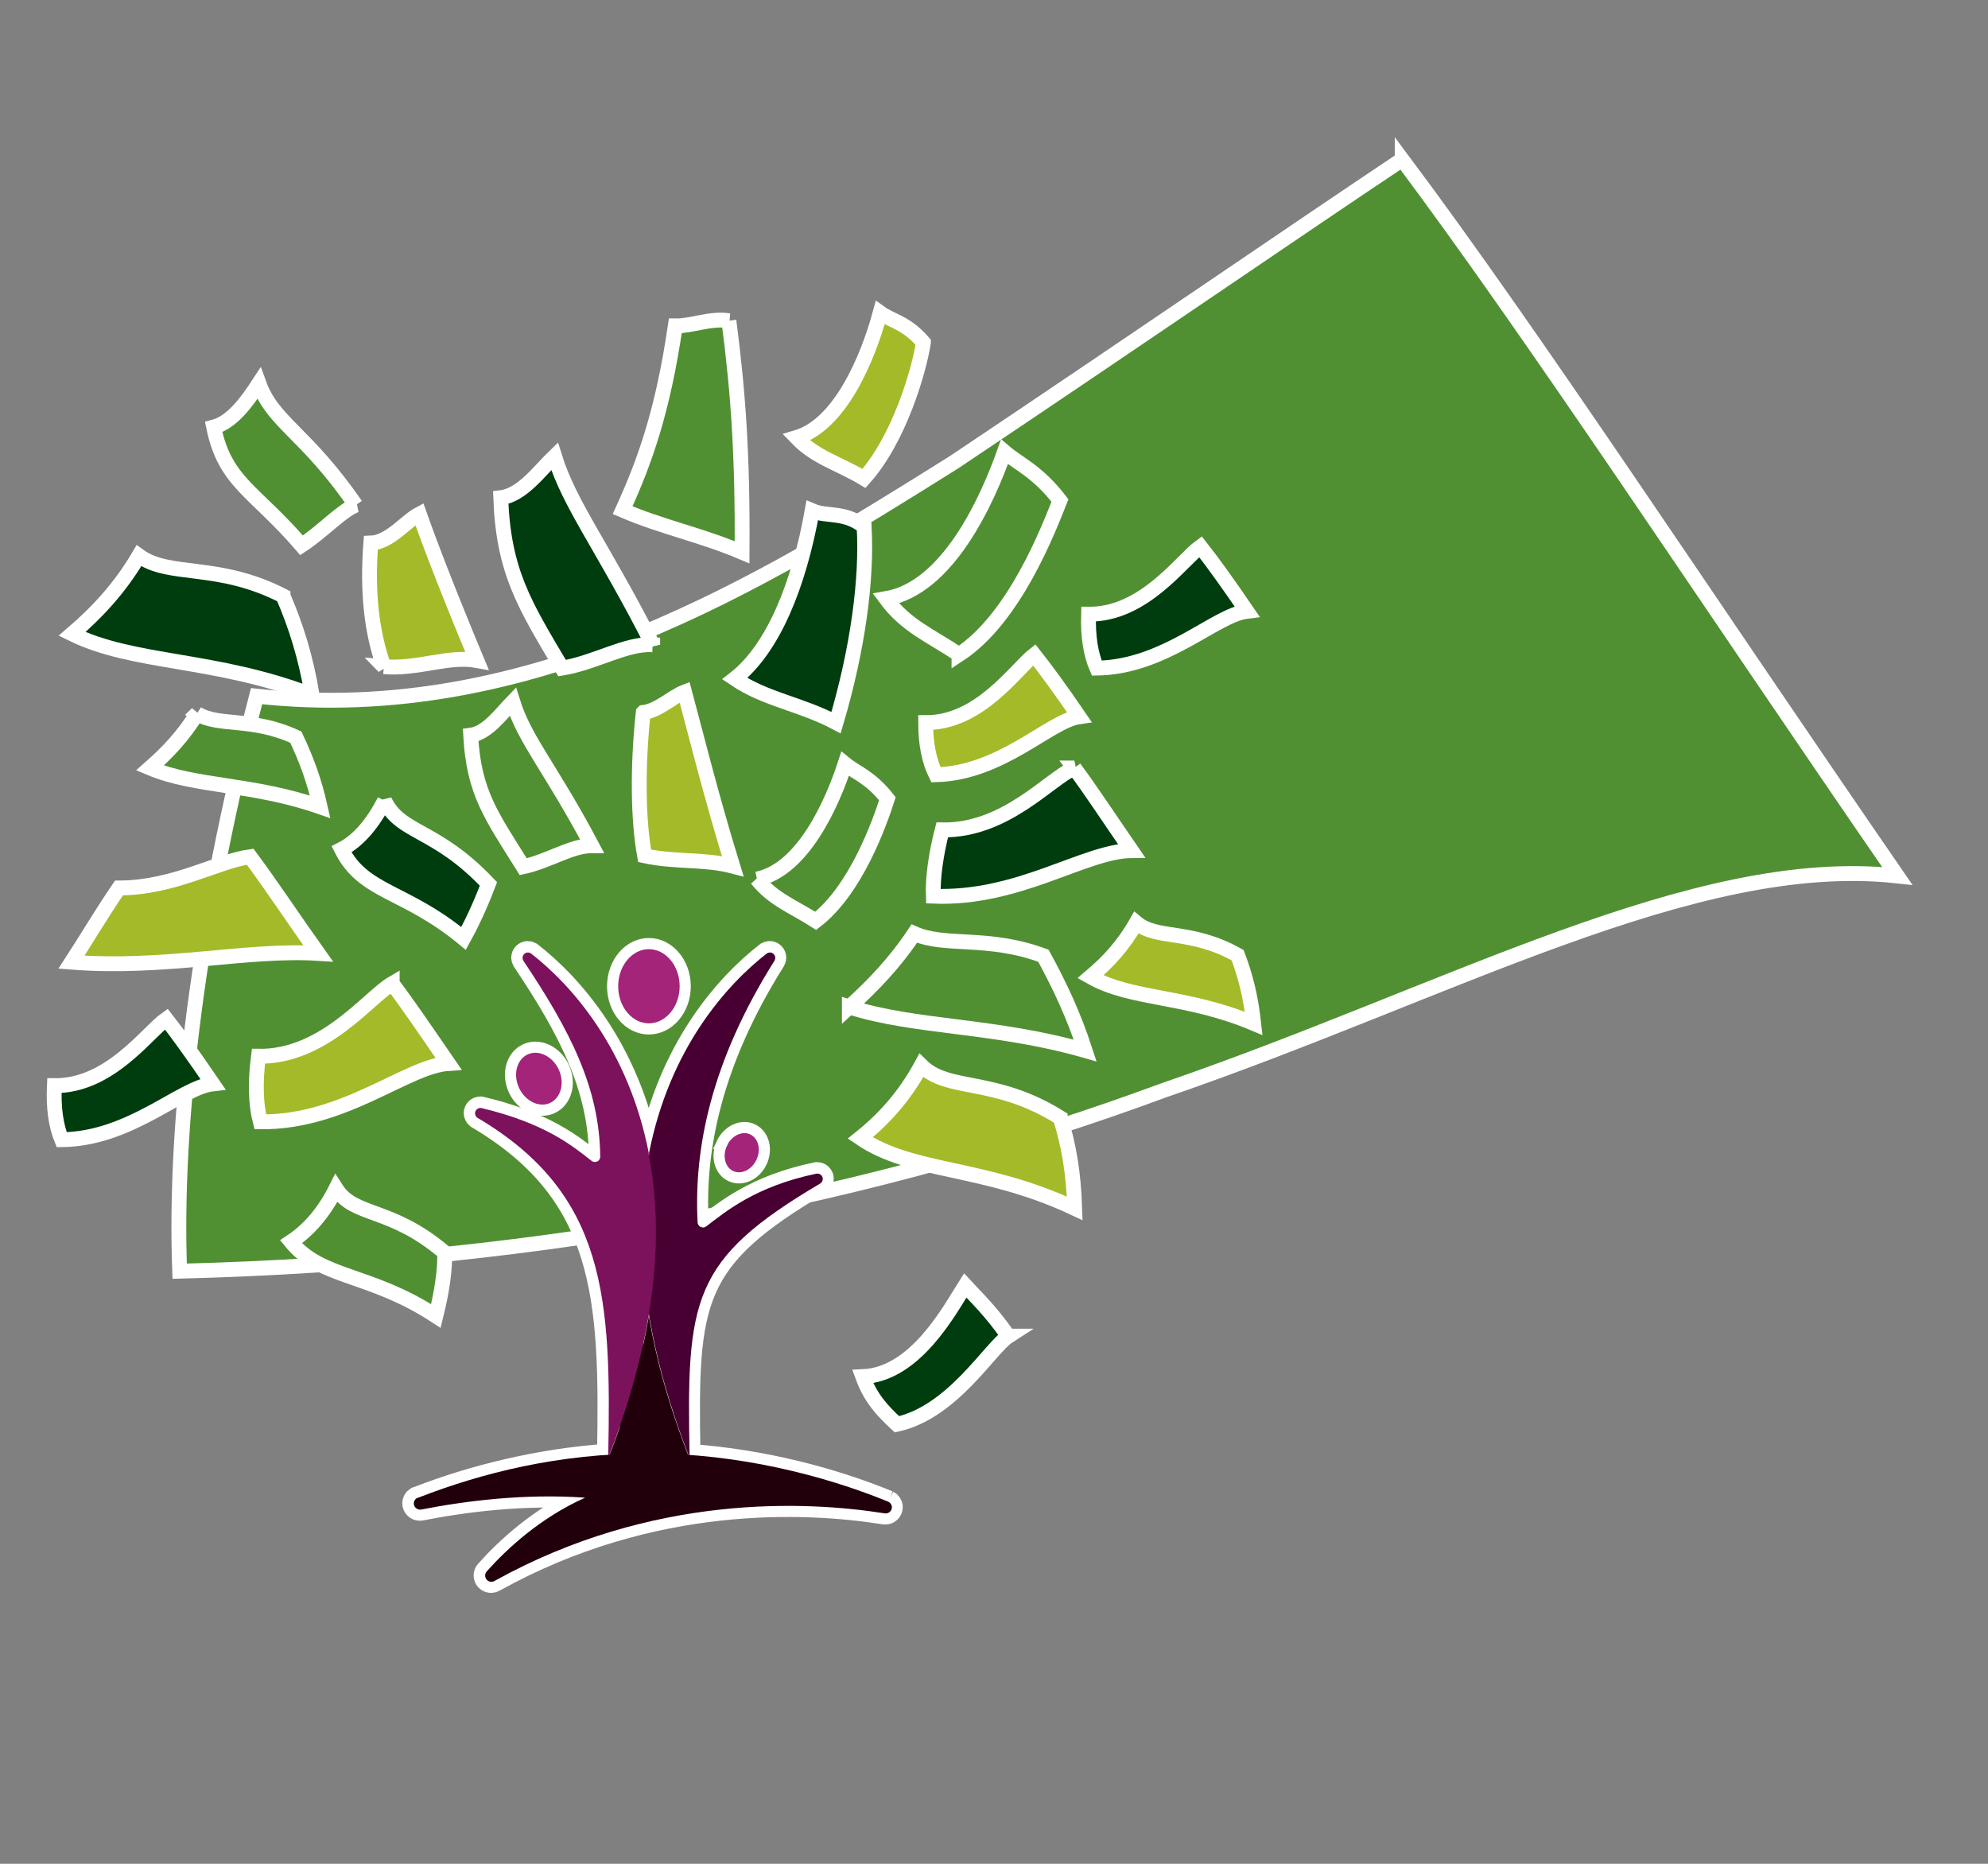 <?xml version="1.0" encoding="UTF-8"?><svg id="Layer_2" xmlns="http://www.w3.org/2000/svg" viewBox="0 0 176.6 165.56"><rect x="0" y="0" width="176.6" height="165.56" fill="#808080" stroke="none"/><defs><style>.cls-1{fill:#a4247a;stroke-width:.99px;}.cls-1,.cls-2,.cls-3{stroke:#fff;}.cls-2{stroke-width:1.99px;}.cls-2,.cls-4,.cls-3{fill:none;}.cls-5{fill:#003d0e;}.cls-6{fill:#22000b;}.cls-7{fill:#470031;}.cls-8{fill:#7c115c;}.cls-9{fill:#519032;}.cls-10{fill:#a4ba29;}.cls-3{stroke-width:1.32px;}</style></defs><g id="Layer_1-2"><g><rect class="cls-4" width="176.6" height="165.56"/><g><path class="cls-9" d="M124.56,14.17c-9.56,6.38-22.82,15.51-39.78,26.87-16.96,10.64-37.62,23.5-61.99,20.8-5.07,19.53-7.35,37.53-6.83,51.08,32.84-.82,61.97-6.66,87.4-16.06,25.43-8.73,47.15-21.03,65.18-19.05-17.45-25.34-32.11-47.76-43.98-63.64Z"/><path class="cls-3" d="M124.56,14.17c-9.56,6.38-22.82,15.51-39.78,26.87-16.96,10.64-37.62,23.5-61.99,20.8-5.07,19.53-7.35,37.53-6.83,51.08,32.84-.82,61.97-6.66,87.4-16.06,25.43-8.73,47.15-21.03,65.18-19.05-17.45-25.34-32.11-47.76-43.98-63.64Z"/></g><g><g><path class="cls-6" d="M78.93,133.41s-.08-.03-.11-.05c-4.78-1.95-10.96-3.63-17.59-4.1-.26-13.92,.19-17.41,11.65-24.17,.11-.09,.19-.22,.19-.38,0-.26-.21-.48-.48-.48-.02,0-.03,0-.05,0-5.47,1.13-8.14,3.42-9.81,4.68h0c-.08,.07-.19,.11-.3,.11-.08,0-.15-.02-.22-.06-.08-.03-.13-.09-.15-.12-.06-.08-.11-.18-.11-.3-.33-6.53,1.2-14.26,6.83-23.22,.04-.07,.07-.16,.07-.25,0-.26-.21-.48-.48-.48-.09,0-.17,.03-.25,.07-3.57,2.77-8.67,8.44-10.49,17.78h0c-1.82-9.34-6.92-15.01-10.49-17.78-.07-.04-.16-.07-.25-.07-.26,0-.48,.21-.48,.48,0,.09,.03,.18,.07,.25,4.15,6.19,6.78,11.32,6.83,17.41,0,.11-.04,.21-.11,.3-.02,.03-.07,.09-.15,.12-.07,.04-.14,.05-.22,.05-.11,0-.22-.04-.3-.11h0c-1.7-1.34-4.18-3.36-9.81-4.69-.02,0-.04,0-.05,0-.26,0-.48,.21-.48,.48,0,.15,.08,.29,.19,.38,11.46,6.76,11.91,16.01,11.65,29.98-6.28,.43-12.15,1.95-16.83,3.76-.07,.03-.15,.06-.22,.08-.15,.1-.25,.26-.25,.46,0,.3,.25,.55,.55,.55,.03,0,.06,0,.08,0,.02,0,.04,0,.05-.01,3.78-.74,9.09-1.44,14.54-1.05-3.97,1.77-6.93,4.53-8.7,6.5-.03,.04-.06,.07-.09,.11-.14,.21-.12,.51,.07,.7,.19,.19,.48,.21,.7,.07h0c14-7.76,27.68-7.09,34.61-5.99h0s.07,.01,.11,.01c.3,0,.55-.25,.55-.55,0-.21-.12-.39-.3-.48Zm-21.29-16.52v0c.64,3.76,1.76,7.87,3.51,12.37h0c-1.75-4.49-2.87-8.61-3.5-12.37Z"/><path class="cls-2" d="M78.93,133.41s-.08-.03-.11-.05c-4.78-1.95-10.96-3.63-17.59-4.1-.26-13.92,.19-17.41,11.65-24.17,.11-.09,.19-.22,.19-.38,0-.26-.21-.48-.48-.48-.02,0-.03,0-.05,0-5.47,1.13-8.14,3.42-9.81,4.68h0c-.08,.07-.19,.11-.3,.11-.08,0-.15-.02-.22-.06-.08-.03-.13-.09-.15-.12-.06-.08-.11-.18-.11-.3-.33-6.53,1.2-14.26,6.83-23.22,.04-.07,.07-.16,.07-.25,0-.26-.21-.48-.48-.48-.09,0-.17,.03-.25,.07-3.57,2.77-8.67,8.44-10.49,17.78h0c-1.82-9.34-6.92-15.01-10.49-17.78-.07-.04-.16-.07-.25-.07-.26,0-.48,.21-.48,.48,0,.09,.03,.18,.07,.25,4.15,6.19,6.78,11.32,6.83,17.41,0,.11-.04,.21-.11,.3-.02,.03-.07,.09-.15,.12-.07,.04-.14,.05-.22,.05-.11,0-.22-.04-.3-.11h0c-1.7-1.34-4.18-3.36-9.81-4.69-.02,0-.04,0-.05,0-.26,0-.48,.21-.48,.48,0,.15,.08,.29,.19,.38,11.46,6.76,11.91,16.01,11.65,29.98-6.28,.43-12.15,1.95-16.83,3.76-.07,.03-.15,.06-.22,.08-.15,.1-.25,.26-.25,.46,0,.3,.25,.55,.55,.55,.03,0,.06,0,.08,0,.02,0,.04,0,.05-.01,3.78-.74,9.09-1.44,14.54-1.05-3.97,1.77-6.93,4.53-8.7,6.5-.03,.04-.06,.07-.09,.11-.14,.21-.12,.51,.07,.7,.19,.19,.48,.21,.7,.07h0c14-7.76,27.68-7.09,34.61-5.99h0s.07,.01,.11,.01c.3,0,.55-.25,.55-.55,0-.21-.12-.39-.3-.48Zm-21.29-16.52v0c.64,3.76,1.76,7.87,3.51,12.37h0c-1.75-4.49-2.87-8.61-3.5-12.37Z"/></g><g><g><path class="cls-7" d="M57.65,102.46c1.82-9.34,6.92-15.01,10.49-17.78,.07-.04,.16-.07,.25-.07,.26,0,.48,.21,.48,.48,0,.09-.03,.18-.07,.25-5.64,8.96-7.17,16.69-6.83,23.22,0,.11,.04,.22,.11,.3,.02,.03,.07,.09,.15,.12,.07,.03,.14,.06,.22,.06,.11,0,.21-.04,.3-.11h0c1.67-1.26,4.34-3.55,9.81-4.68,.02,0,.03,0,.05,0,.26,0,.48,.21,.48,.48,0,.15-.08,.29-.19,.38-11.51,6.79-11.92,10.27-11.64,24.35h-.02c-1.79-4.57-2.93-8.75-3.57-12.56-.25-1.5-.43-2.94-.53-4.33-.28-3.76-.05-7.12,.53-10.09Z"/><path class="cls-8" d="M57.64,102.46c-1.82-9.34-6.92-15.01-10.49-17.78-.07-.04-.16-.07-.25-.07-.26,0-.48,.21-.48,.48,0,.09,.03,.18,.07,.25,4.15,6.19,6.78,11.32,6.83,17.41,0,.11-.04,.21-.11,.3-.02,.03-.07,.09-.15,.12-.07,.04-.14,.05-.22,.05-.11,0-.22-.04-.3-.11h0c-1.7-1.34-4.18-3.36-9.81-4.69-.02,0-.04,0-.05,0-.26,0-.48,.21-.48,.48,0,.15,.08,.29,.19,.38,11.51,6.79,11.92,16.09,11.64,30.17h.02c1.79-4.57,2.93-8.75,3.57-12.56,.25-1.5,.43-2.94,.53-4.33,.28-3.76,.05-7.12-.53-10.09Z"/><path class="cls-6" d="M54.07,129.45c1.18-.09,2.37-.15,3.57-.15s2.4,.05,3.57,.15c-1.79-4.57-2.93-8.74-3.57-12.56-.64,3.81-1.78,7.99-3.57,12.56Z"/><path class="cls-1" d="M57.64,91.4c1.78,0,3.23-1.7,3.23-3.79s-1.45-3.79-3.23-3.79-3.22,1.7-3.22,3.79,1.44,3.79,3.22,3.79Z"/><path class="cls-1" d="M49.08,98.42c1.22-.57,1.67-2.19,1-3.63-.67-1.43-2.2-2.14-3.42-1.57-1.22,.57-1.67,2.19-1,3.63,.67,1.43,2.2,2.14,3.42,1.57Z"/><path class="cls-1" d="M64.13,101.57c-.54,1.15-.18,2.45,.79,2.9,.97,.46,2.2-.1,2.73-1.25,.54-1.15,.18-2.44-.8-2.9-.97-.46-2.2,.11-2.73,1.25Z"/><path class="cls-6" d="M78.93,133.41s-.08-.03-.11-.05c-5.65-2.3-13.24-4.25-21.23-4.25s-14.81,1.75-20.36,3.9c-.07,.03-.15,.06-.22,.08-.15,.1-.25,.26-.25,.46,0,.3,.25,.55,.55,.55,.03,0,.06,0,.08,0,.02,0,.04,0,.05-.01,3.78-.74,9.09-1.44,14.54-1.05-3.97,1.77-6.93,4.53-8.7,6.5-.03,.04-.06,.07-.09,.11-.14,.21-.12,.51,.07,.7,.19,.19,.48,.21,.7,.07h0c14-7.76,27.68-7.09,34.61-5.99h0s.07,.01,.11,.01c.3,0,.55-.25,.55-.55,0-.21-.12-.39-.3-.48Z"/></g><g><path class="cls-9" d="M64.76,28.49c-1.67-.26-3.26,.48-4.77,.46-1.11,7.55-2.67,11.96-4.68,16.37,3.45,1.49,6.99,2.2,10.61,3.74,.06-8.52-.33-14.13-1.17-20.57Z"/><path class="cls-3" d="M64.76,28.49c-1.67-.26-3.26,.48-4.77,.46-1.11,7.55-2.67,11.96-4.68,16.37,3.45,1.49,6.99,2.2,10.61,3.74,.06-8.52-.33-14.13-1.17-20.57Z"/></g><g><path class="cls-5" d="M76.76,46.77c-1.75-1.37-3.28-.83-4.61-1.4-1.19,6.63-3.48,12.27-6.88,14.92,2.79,1.88,5.79,2.21,9,3.9,1.94-6.55,2.77-12.77,2.49-17.41Z"/><path class="cls-3" d="M76.76,46.77c-1.75-1.37-3.28-.83-4.61-1.4-1.19,6.63-3.48,12.27-6.88,14.92,2.79,1.88,5.79,2.21,9,3.9,1.94-6.55,2.77-12.77,2.49-17.41Z"/></g><g><path class="cls-5" d="M57.98,57.27c-4.47-8.78-7.37-12.39-8.72-16.74-1.3,1.25-2.89,3.47-4.78,3.68,.25,6.56,2.07,9.45,5.45,15.14,2.98-.49,5.66-2.21,8.05-2.08Z"/><path class="cls-3" d="M57.98,57.27c-4.47-8.78-7.37-12.39-8.72-16.74-1.3,1.25-2.89,3.47-4.78,3.68,.25,6.56,2.07,9.45,5.45,15.14,2.98-.49,5.66-2.21,8.05-2.08Z"/></g><g><path class="cls-10" d="M34.84,87.37c-2.09,1.22-6.06,6.55-11.88,6.46-.3,2.29-.24,4.28,.16,5.82,7.43,.1,13-4.94,16.71-5.18-2.02-2.94-3.68-5.38-4.99-7.1Z"/><path class="cls-3" d="M34.84,87.37c-2.09,1.22-6.06,6.55-11.88,6.46-.3,2.29-.24,4.28,.16,5.82,7.43,.1,13-4.94,16.71-5.18-2.02-2.94-3.68-5.38-4.99-7.1Z"/></g><g><path class="cls-9" d="M39.5,111.27c-4.81-4.1-8.02-3.13-9.65-5.69-1.03,2.06-2.37,3.66-4,4.73,2.7,3.31,6.99,2.74,12.87,6.59,.56-2.25,.82-4.13,.78-5.63Z"/><path class="cls-3" d="M39.5,111.27c-4.81-4.1-8.02-3.13-9.65-5.69-1.03,2.06-2.37,3.66-4,4.73,2.7,3.31,6.99,2.74,12.87,6.59,.56-2.25,.82-4.13,.78-5.63Z"/></g><g><path class="cls-10" d="M6.35,85.47c8.3,.65,15.61-1.18,21.91-.78-2.2-3.09-4.22-6.15-6.04-8.59-2.88,.39-6.77,2.77-11.65,2.78-1.6,2.34-3,4.72-4.22,6.59Z"/><path class="cls-3" d="M6.35,85.47c8.3,.65,15.61-1.18,21.91-.78-2.2-3.09-4.22-6.15-6.04-8.59-2.88,.39-6.77,2.77-11.65,2.78-1.6,2.34-3,4.72-4.22,6.59Z"/></g><g><path class="cls-5" d="M89.57,118.69c-1.59-2.27-2.87-3.46-3.83-4.5-1.37,2.16-4.4,7.9-9.1,8.1,.7,1.91,1.71,3,3.04,4.23,4.97-1.09,8.27-6.78,9.9-7.83Z"/><path class="cls-3" d="M89.57,118.69c-1.59-2.27-2.87-3.46-3.83-4.5-1.37,2.16-4.4,7.9-9.1,8.1,.7,1.91,1.71,3,3.04,4.23,4.97-1.09,8.27-6.78,9.9-7.83Z"/></g><g><path class="cls-9" d="M85.19,58.15c4.96-3.25,7.95-11.14,8.97-13.69-2.01-2.61-3.66-3.23-4.93-4.32-1.54,4.35-5.05,12.12-10.53,13.04,1.79,2.42,3.95,3.27,6.49,4.96Z"/><path class="cls-3" d="M85.19,58.15c4.96-3.25,7.95-11.14,8.97-13.69-2.01-2.61-3.66-3.23-4.93-4.32-1.54,4.35-5.05,12.12-10.53,13.04,1.79,2.42,3.95,3.27,6.49,4.96Z"/></g><g><path class="cls-10" d="M34.1,59.22c2.99,.26,5.75-1.01,8.26-.55-2.42-5.8-4.13-10.23-5.11-13.01-1.2,.63-2.63,2.52-4.31,2.58-.33,4.32,.06,7.92,1.17,10.99Z"/><path class="cls-3" d="M34.1,59.22c2.99,.26,5.75-1.01,8.26-.55-2.42-5.8-4.13-10.23-5.11-13.01-1.2,.63-2.63,2.52-4.31,2.58-.33,4.32,.06,7.92,1.17,10.99Z"/></g><g><path class="cls-5" d="M95.44,68.22c-2.2,.95-6.12,5.6-11.74,5.5-.58,2.25-.85,4.33-.79,5.89,7.58,.31,13.45-4.01,17.6-4.05-2.01-2.92-3.71-5.51-5.08-7.34Z"/><path class="cls-3" d="M95.44,68.22c-2.2,.95-6.12,5.6-11.74,5.5-.58,2.25-.85,4.33-.79,5.89,7.58,.31,13.45-4.01,17.6-4.05-2.01-2.92-3.71-5.51-5.08-7.34Z"/></g><g><path class="cls-9" d="M67.23,78.08c1.47,1.83,3.21,2.42,5.23,3.72,3.58-2.74,5.7-8.75,6.37-10.85-1.53-1.93-2.78-2.29-3.76-3.09-1.15,3.53-3.76,9.41-7.83,10.23Z"/><path class="cls-3" d="M67.23,78.08c1.47,1.83,3.21,2.42,5.23,3.72,3.58-2.74,5.7-8.75,6.37-10.85-1.53-1.93-2.78-2.29-3.76-3.09-1.15,3.53-3.76,9.41-7.83,10.23Z"/></g><g><path class="cls-9" d="M52.58,75.13c-3.62-6.84-5.96-9.37-7.03-12.8-1.01,1.04-2.25,2.79-3.74,2.98,.28,5.12,1.84,7.15,4.67,11.68,2.27-.49,4.31-1.89,6.1-1.86Z"/><path class="cls-3" d="M52.58,75.13c-3.62-6.84-5.96-9.37-7.03-12.8-1.01,1.04-2.25,2.79-3.74,2.98,.28,5.12,1.84,7.15,4.67,11.68,2.27-.49,4.31-1.89,6.1-1.86Z"/></g><g><path class="cls-10" d="M109.94,84.85c-4.17-2.35-7.17-1.34-9-2.88-1.14,2-2.49,3.47-4.07,4.8,3.66,2.08,8.5,1.61,14.5,4.14-.26-2.36-.73-4.23-1.43-6.06Z"/><path class="cls-3" d="M109.94,84.85c-4.17-2.35-7.17-1.34-9-2.88-1.14,2-2.49,3.47-4.07,4.8,3.66,2.08,8.5,1.61,14.5,4.14-.26-2.36-.73-4.23-1.43-6.06Z"/></g><g><path class="cls-10" d="M94.18,99.29c-5.84-3.66-9.95-2.26-12.34-4.64-1.48,2.72-3.29,4.73-5.42,6.44,4.63,3.15,10.98,2.44,19.05,6.25-.1-3.16-.53-5.67-1.29-8.05Z"/><path class="cls-3" d="M94.18,99.29c-5.84-3.66-9.95-2.26-12.34-4.64-1.48,2.72-3.29,4.73-5.42,6.44,4.63,3.15,10.98,2.44,19.05,6.25-.1-3.16-.53-5.67-1.29-8.05Z"/></g><g><path class="cls-5" d="M18.9,96.28c-1.68-2.46-3.06-4.39-4.13-5.76-1.69,1.19-5.01,5.97-9.94,5.92-.09,1.94,.13,3.53,.65,4.8,6.1-.06,10.57-4.64,13.42-4.96Z"/><path class="cls-3" d="M18.9,96.28c-1.68-2.46-3.06-4.39-4.13-5.76-1.69,1.19-5.01,5.97-9.94,5.92-.09,1.94,.13,3.53,.65,4.8,6.1-.06,10.57-4.64,13.42-4.96Z"/></g><g><path class="cls-5" d="M34.16,71.13c-.96,1.88-2.24,3.51-3.82,4.32,1.97,3.91,5.58,3.57,10.84,7.91,1.05-1.91,1.78-3.71,2.21-4.84-4.72-4.99-7.8-4.42-9.23-7.4Z"/><path class="cls-3" d="M34.16,71.13c-.96,1.88-2.24,3.51-3.82,4.32,1.97,3.91,5.58,3.57,10.84,7.91,1.05-1.91,1.78-3.71,2.21-4.84-4.72-4.99-7.8-4.42-9.23-7.4Z"/></g><g><path class="cls-5" d="M25.14,52.93c-5.82-2.98-10.09-1.59-12.8-3.56-1.69,2.86-3.66,4.98-5.94,6.94,5.55,2.72,12.66,2.11,21.33,5.44-.57-3.4-1.43-6.12-2.59-8.82Z"/><path class="cls-3" d="M25.14,52.93c-5.82-2.98-10.09-1.59-12.8-3.56-1.69,2.86-3.66,4.98-5.94,6.94,5.55,2.72,12.66,2.11,21.33,5.44-.57-3.4-1.43-6.12-2.59-8.82Z"/></g><g><path class="cls-9" d="M17.51,63.38c-1.21,1.97-2.6,3.44-4.19,4.84,4.05,1.71,9.09,1.35,15.12,3.45-.53-2.37-1.25-4.27-2.16-6.19-3.92-1.81-6.85-.89-8.78-2.09Z"/><path class="cls-3" d="M17.51,63.38c-1.21,1.97-2.6,3.44-4.19,4.84,4.05,1.71,9.09,1.35,15.12,3.45-.53-2.37-1.25-4.27-2.16-6.19-3.92-1.81-6.85-.89-8.78-2.09Z"/></g><g><path class="cls-10" d="M57.14,63.3c-.51,4.73-.47,9.45,.12,12.72,2.71,.59,5.32,.26,7.83,.92-1.97-6.4-3.4-12.22-4.28-15.47-1.12,.44-2.34,1.66-3.66,1.82Z"/><path class="cls-3" d="M57.14,63.3c-.51,4.73-.47,9.45,.12,12.72,2.71,.59,5.32,.26,7.83,.92-1.97-6.4-3.4-12.22-4.28-15.47-1.12,.44-2.34,1.66-3.66,1.82Z"/></g><g><path class="cls-5" d="M110.77,54.3c-1.68-2.46-3.06-4.38-4.13-5.74-1.68,1.21-5,6.05-9.94,6-.06,1.94,.18,3.52,.73,4.79,6.08-.09,10.52-4.71,13.34-5.05Z"/><path class="cls-3" d="M110.77,54.3c-1.68-2.46-3.06-4.38-4.13-5.74-1.68,1.21-5,6.05-9.94,6-.06,1.94,.18,3.52,.73,4.79,6.08-.09,10.52-4.71,13.34-5.05Z"/></g><g><path class="cls-10" d="M91.87,58.17c-1.61,1.25-4.83,6.06-9.64,6.02,0,1.89,.3,3.39,.91,4.63,5.84-.15,10.09-4.77,12.72-5.15-1.63-2.39-2.96-4.2-3.99-5.5Z"/><path class="cls-3" d="M91.87,58.17c-1.61,1.25-4.83,6.06-9.64,6.02,0,1.89,.3,3.39,.91,4.63,5.84-.15,10.09-4.77,12.72-5.15-1.63-2.39-2.96-4.2-3.99-5.5Z"/></g><g><path class="cls-9" d="M75.45,89.45c5.89,1.88,12.88,1.56,20.95,3.87-1.03-3.17-2.27-5.78-3.71-8.42-4.92-1.83-8.74-.75-11.47-1.97-1.72,2.59-3.64,4.58-5.77,6.52Z"/><path class="cls-3" d="M75.45,89.45c5.89,1.88,12.88,1.56,20.95,3.87-1.03-3.17-2.27-5.78-3.71-8.42-4.92-1.83-8.74-.75-11.47-1.97-1.72,2.59-3.64,4.58-5.77,6.52Z"/></g><g><path class="cls-9" d="M31.6,44.87c-4.46-6.47-7.33-7.3-8.6-10.81-1.02,1.56-2.36,3.45-4.02,3.88,1.01,4.93,3.61,5.62,7.81,10.5,1.93-1.27,3.53-3.07,4.82-3.57Z"/><path class="cls-3" d="M31.6,44.87c-4.46-6.47-7.33-7.3-8.6-10.81-1.02,1.56-2.36,3.45-4.02,3.88,1.01,4.93,3.61,5.62,7.81,10.5,1.93-1.27,3.53-3.07,4.82-3.57Z"/></g><g><path class="cls-10" d="M82.03,30.42c-1.54-1.79-2.82-1.89-3.84-2.63-1.12,4.14-3.6,9.94-7.44,11.08,1.74,1.81,3.74,2.27,6,3.63,3.12-3.48,4.88-9.5,5.28-12.07Z"/><path class="cls-3" d="M82.03,30.42c-1.54-1.79-2.82-1.89-3.84-2.63-1.12,4.14-3.6,9.94-7.44,11.08,1.74,1.81,3.74,2.27,6,3.63,3.12-3.48,4.88-9.5,5.28-12.07Z"/></g></g></g></g></g></svg>